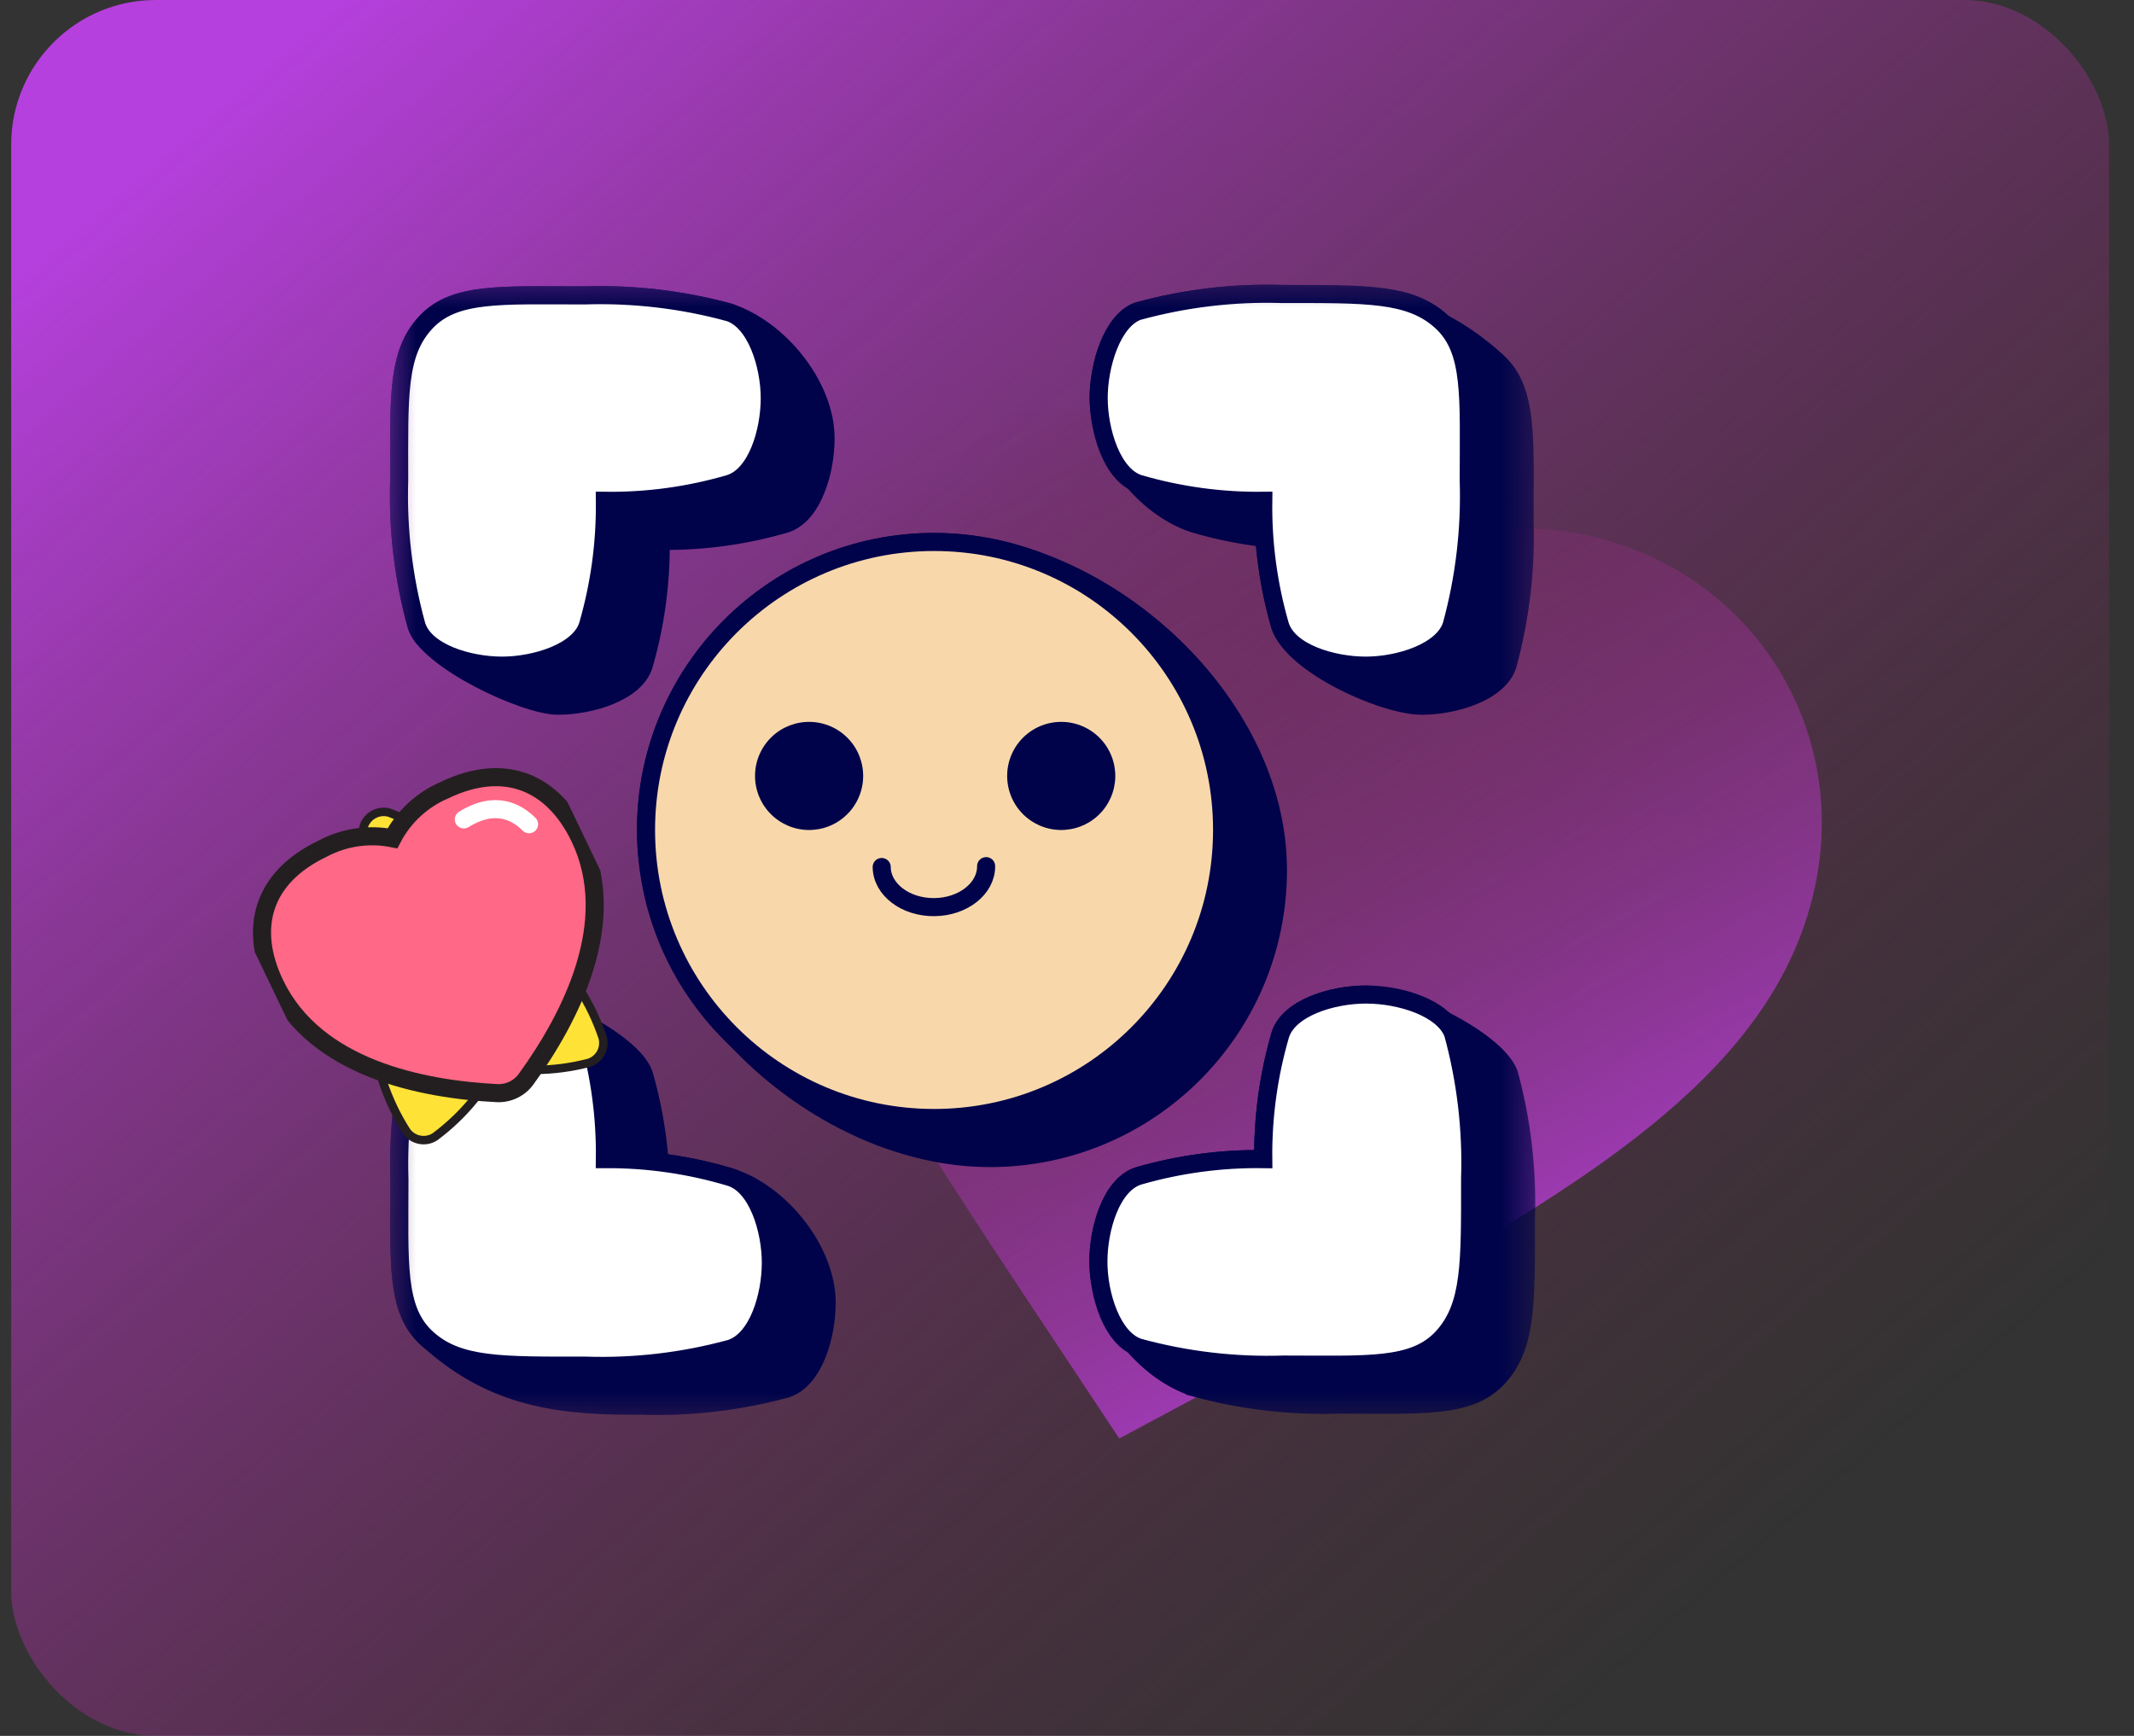 <svg xmlns="http://www.w3.org/2000/svg" width="59" height="48" fill="none" viewBox="0 0 59 48"><rect x="0" y="0" width="59" height="48" fill="#333333" stroke="none"/><rect width="58" height="48" x="0.309" fill="url(#paint0_linear_0_1)" rx="4"/><g clip-path="url(#clip0_0_1)"><path fill="url(#paint1_linear_0_1)" d="M30.944 39.776L29.328 37.336C23.582 28.698 19.791 22.985 21.168 17.53C22.297 13.059 26.678 10.455 31.135 11.58C33.653 12.216 35.773 13.998 36.887 16.234C38.928 14.794 41.64 14.232 44.158 14.868C48.614 15.993 51.236 20.364 50.107 24.835C48.73 30.29 42.681 33.519 33.524 38.395L30.944 39.776Z"/></g><g clip-path="url(#clip1_0_1)"><mask id="mask0_0_1" width="33" height="33" x="10" y="7" maskUnits="userSpaceOnUse" style="mask-type:luminance"><path fill="#fff" d="M10.612 7.5H42.612V39.5H10.612V7.5Z"/></mask><g mask="url(#mask0_0_1)"><path fill="#00034a" stroke="#00034a" stroke-miterlimit="10" stroke-width="0.5" d="M16.155 8.168C17.506 8.124 18.855 8.282 20.159 8.638C21.546 9.09 22.825 10.674 22.825 12.119C22.825 13.038 22.468 14.25 21.71 14.486C20.592 14.812 19.431 14.971 18.266 14.956C18.28 16.121 18.122 17.281 17.797 18.399C17.561 19.143 16.333 19.514 15.422 19.514C14.518 19.514 11.812 18.254 11.514 17.292C11.153 15.989 10.992 14.639 11.035 13.287V12.821C11.031 10.791 11.027 9.724 11.763 8.926C12.475 8.153 13.589 8.158 15.505 8.166L16.155 8.168ZM11.514 28.607C11.159 29.911 11 31.261 11.043 32.612C11.043 32.852 11.042 33.081 11.041 33.3C11.031 35.198 11.026 36.296 11.801 37.004C13.501 38.554 15.212 38.871 17.486 38.87H17.736C19.087 38.914 20.436 38.755 21.74 38.399C22.498 38.157 22.855 36.943 22.855 36.026C22.855 34.586 21.591 32.993 20.198 32.551C19.557 32.358 18.901 32.22 18.237 32.138C18.176 31.318 18.031 30.506 17.804 29.715C17.488 28.749 14.796 27.5 13.88 27.5C12.961 27.5 11.748 27.865 11.514 28.607ZM33.033 38.37C34.337 38.726 35.687 38.884 37.038 38.839C37.277 38.839 37.505 38.84 37.723 38.842C39.617 38.851 40.721 38.857 41.429 38.082C42.19 37.248 42.19 36.105 42.188 33.939V33.69C42.232 32.339 42.074 30.989 41.718 29.685C41.339 28.706 38.725 27.501 37.77 27.501C36.822 27.501 35.632 27.872 35.397 28.615C35.072 29.731 34.914 30.889 34.926 32.051C33.762 32.035 32.602 32.191 31.483 32.514C30.725 32.749 30.368 33.97 30.368 34.887C30.368 36.325 31.645 37.93 33.033 38.369V38.37ZM41.391 9.996C39.692 8.446 37.98 8.129 35.706 8.13H35.458C34.106 8.086 32.756 8.248 31.453 8.607C30.747 8.873 30.376 10.094 30.376 11.004C30.376 12.444 31.64 14.045 33.033 14.486C33.664 14.67 34.305 14.8 34.957 14.876C35.017 15.693 35.161 16.503 35.389 17.292C35.728 18.386 38.264 19.514 39.306 19.514C40.223 19.514 41.445 19.135 41.68 18.392C42.036 17.088 42.194 15.738 42.15 14.387C42.15 14.148 42.15 13.92 42.152 13.702C42.161 11.808 42.166 10.703 41.391 9.996Z"/><path fill="#00034a" stroke="#00034a" stroke-miterlimit="10" stroke-width="0.5" d="M35.332 24.058C35.332 28.456 31.766 32.021 27.368 32.021C22.716 32.021 17.861 27.655 17.861 22.95C17.861 18.551 21.427 14.986 25.825 14.986C30.477 14.986 35.332 19.352 35.332 24.058Z"/><path fill="#fff" stroke="#00034a" stroke-miterlimit="10" stroke-width="0.5" d="M20.159 8.638C18.855 8.282 17.506 8.124 16.156 8.168C13.835 8.168 12.553 8.069 11.764 8.926C10.975 9.782 11.036 10.95 11.036 13.286C10.994 14.638 11.155 15.988 11.514 17.292C11.748 18.05 12.97 18.406 13.88 18.406C14.79 18.406 16.019 18.035 16.254 17.292C16.579 16.173 16.737 15.013 16.724 13.848C17.889 13.864 19.049 13.705 20.168 13.378C20.926 13.143 21.282 11.93 21.282 11.012C21.282 10.094 20.904 8.881 20.16 8.638H20.159ZM40.136 17.284C40.492 15.98 40.651 14.63 40.607 13.279C40.607 10.959 40.713 9.677 39.849 8.888C38.984 8.099 37.785 8.13 35.456 8.13C34.105 8.087 32.756 8.248 31.453 8.607C30.747 8.873 30.376 10.094 30.376 11.004C30.376 11.914 30.747 13.143 31.49 13.378C32.606 13.703 33.764 13.862 34.926 13.848C34.91 15.012 35.066 16.173 35.389 17.292C35.624 18.05 36.844 18.406 37.763 18.406C38.681 18.406 39.901 18.027 40.136 17.284ZM11.513 28.607C11.158 29.911 11 31.261 11.043 32.612C11.043 34.94 10.937 36.215 11.801 37.004C12.665 37.792 13.864 37.762 16.193 37.762C17.544 37.806 18.894 37.648 20.197 37.292C20.956 37.049 21.312 35.836 21.312 34.918C21.312 33.999 20.941 32.786 20.197 32.551C19.071 32.212 17.9 32.043 16.724 32.051C16.739 30.887 16.583 29.726 16.26 28.607C16.019 27.865 14.796 27.5 13.88 27.5C12.962 27.5 11.748 27.864 11.514 28.607H11.513ZM31.49 37.262C32.794 37.618 34.144 37.776 35.495 37.732C37.815 37.732 39.097 37.838 39.887 36.974C40.675 36.109 40.645 34.91 40.645 32.582C40.689 31.231 40.53 29.881 40.174 28.578C39.902 27.872 38.718 27.5 37.77 27.5C36.822 27.5 35.632 27.872 35.397 28.615C35.072 29.731 34.913 30.889 34.926 32.051C33.762 32.035 32.602 32.191 31.483 32.514C30.724 32.749 30.368 33.97 30.368 34.887C30.368 35.805 30.747 37.026 31.49 37.262Z"/><path fill="#f8d8ab" stroke="#00034a" stroke-miterlimit="10" stroke-width="0.5" d="M25.825 30.914C30.223 30.914 33.788 27.348 33.788 22.95C33.788 18.551 30.223 14.986 25.825 14.986C21.427 14.986 17.861 18.551 17.861 22.95C17.861 27.348 21.427 30.914 25.825 30.914Z"/><path fill="#00034a" d="M22.335 22.95C22.532 22.954 22.727 22.92 22.91 22.849C23.093 22.778 23.26 22.672 23.402 22.536C23.544 22.401 23.658 22.238 23.737 22.059C23.817 21.879 23.86 21.686 23.864 21.49C23.869 21.293 23.834 21.098 23.764 20.915C23.693 20.732 23.586 20.565 23.451 20.423C23.315 20.281 23.153 20.167 22.974 20.088C22.794 20.009 22.6 19.965 22.404 19.961C22.008 19.952 21.624 20.1 21.337 20.374C21.051 20.648 20.884 21.024 20.875 21.421C20.866 21.817 21.015 22.201 21.289 22.488C21.563 22.774 21.939 22.941 22.335 22.95ZM29.306 22.95C29.502 22.954 29.697 22.92 29.88 22.849C30.063 22.778 30.231 22.672 30.373 22.536C30.515 22.401 30.628 22.238 30.708 22.059C30.787 21.879 30.83 21.686 30.835 21.49C30.839 21.293 30.805 21.098 30.734 20.915C30.663 20.732 30.557 20.565 30.421 20.423C30.286 20.281 30.123 20.167 29.944 20.088C29.764 20.009 29.571 19.965 29.375 19.961C28.978 19.952 28.595 20.1 28.308 20.374C28.021 20.648 27.855 21.024 27.846 21.421C27.837 21.817 27.985 22.201 28.259 22.488C28.533 22.774 28.91 22.941 29.306 22.95Z"/><path stroke="#00034a" stroke-linecap="round" stroke-width="0.5" d="M27.264 23.95C27.269 24.569 26.627 25.077 25.83 25.083C25.032 25.09 24.382 24.593 24.377 23.974"/></g></g><g stroke-miterlimit="10" clip-path="url(#clip2_0_1)"><path fill="#ffe236" stroke="#231f20" stroke-width="0.234" d="M15.513 23.302C15.008 23.305 14.506 23.372 14.018 23.501C13.651 23.596 13.29 23.718 12.941 23.866C12.679 23.623 12.399 23.401 12.103 23.202C11.695 22.906 11.251 22.662 10.782 22.477C10.642 22.432 10.49 22.443 10.358 22.507C10.226 22.57 10.122 22.682 10.069 22.819C9.923 23.304 9.837 23.805 9.813 24.311C9.793 24.667 9.796 25.023 9.822 25.378C9.507 25.551 9.207 25.748 8.923 25.969C8.516 26.266 8.148 26.613 7.826 27.001C7.744 27.122 7.71 27.269 7.731 27.414C7.753 27.558 7.827 27.689 7.941 27.781C8.353 28.071 8.799 28.309 9.269 28.49C9.607 28.62 9.952 28.729 10.303 28.816C10.368 29.196 10.465 29.57 10.594 29.934C10.754 30.411 10.972 30.867 11.244 31.29C11.332 31.409 11.461 31.489 11.606 31.516C11.751 31.543 11.9 31.514 12.024 31.434C12.428 31.134 12.793 30.784 13.11 30.394C13.334 30.116 13.54 29.825 13.729 29.521C14.083 29.566 14.44 29.587 14.796 29.584C15.3 29.581 15.8 29.515 16.287 29.387C16.427 29.34 16.543 29.242 16.613 29.112C16.682 28.982 16.7 28.831 16.662 28.689C16.502 28.212 16.284 27.756 16.011 27.333C15.818 27.019 15.6 26.72 15.359 26.44C15.531 26.091 15.672 25.727 15.779 25.354C15.932 24.873 16.026 24.376 16.059 23.873C16.058 23.726 16 23.585 15.899 23.48C15.797 23.374 15.66 23.31 15.513 23.302Z"/><path stroke="#fff" stroke-linecap="round" stroke-width="0.234" d="M11.179 23.308C11.517 23.494 11.837 23.711 12.134 23.957"/><path fill="#ff6886" stroke="#231f20" stroke-width="0.5" d="M12.287 21.849C11.669 22.114 11.162 22.584 10.851 23.179C10.192 23.049 9.509 23.151 8.916 23.468C7.231 24.277 6.873 25.693 7.602 27.21C8.721 29.541 11.658 30.12 13.735 30.226C13.892 30.234 14.049 30.203 14.191 30.135C14.333 30.067 14.456 29.964 14.548 29.836C15.774 28.143 17.148 25.495 16.029 23.163C15.3 21.646 13.972 21.04 12.287 21.849Z"/><path stroke="#fff" stroke-linecap="round" stroke-width="0.5" d="M12.824 22.657C13.723 22.104 14.309 22.477 14.627 22.791"/></g><defs><clipPath id="clip0_0_1"><path fill="#fff" d="M0 0H35.816V35.816H0z" transform="rotate(14.168 -7.416 88.268)"/></clipPath><clipPath id="clip1_0_1"><path fill="#fff" d="M0 0H32V32H0z" transform="translate(10.612 7.5)"/></clipPath><clipPath id="clip2_0_1"><path fill="#fff" d="M0 0H9.588V9.588H0z" transform="rotate(-25.648 56.046 -1.104)"/></clipPath><linearGradient id="paint0_linear_0_1" x1="5.26" x2="43.366" y1="3.529" y2="48.077" gradientUnits="userSpaceOnUse"><stop stop-color="#b540dd"/><stop offset="1" stop-color="#772241" stop-opacity="0"/></linearGradient><linearGradient id="paint1_linear_0_1" x1="25.154" x2="40.789" y1="12.147" y2="39.993" gradientUnits="userSpaceOnUse"><stop stop-color="#772241" stop-opacity="0"/><stop offset="1" stop-color="#b540dd"/></linearGradient></defs></svg>